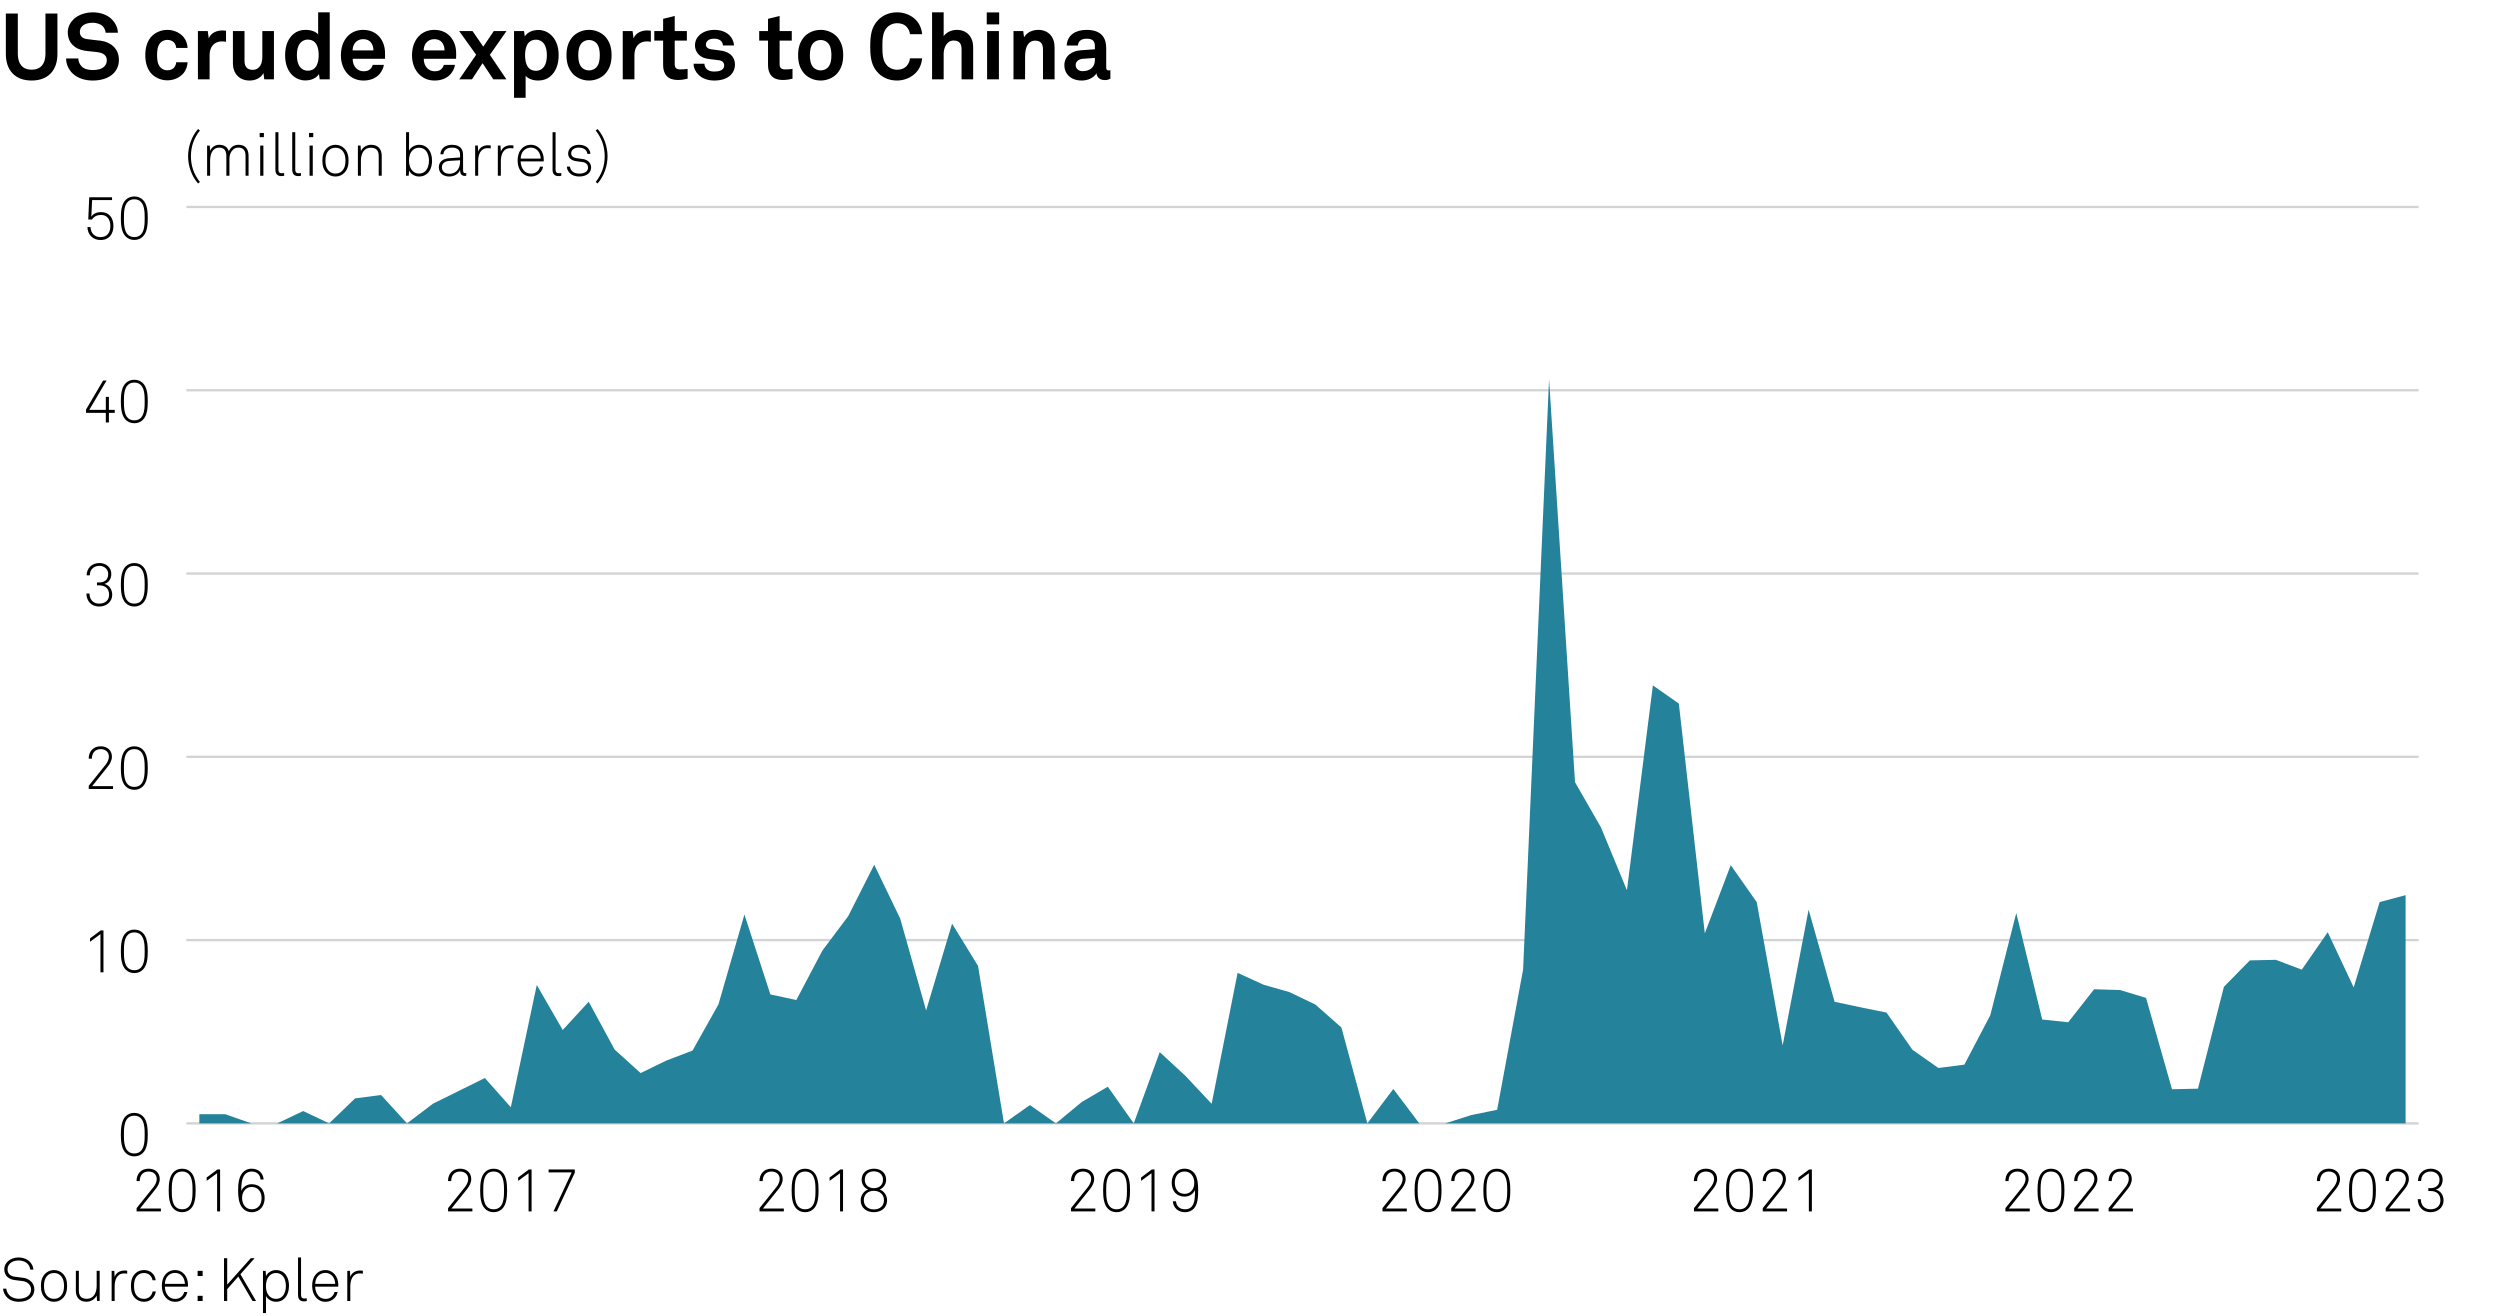 <?xml version="1.0" encoding="utf-8"?>
<!-- Generator: Adobe Illustrator 26.2.1, SVG Export Plug-In . SVG Version: 6.00 Build 0)  -->
<svg version="1.1" xmlns="http://www.w3.org/2000/svg" xmlns:xlink="http://www.w3.org/1999/xlink" x="0px" y="0px"
	 viewBox="0 0 269.291 141.732" enable-background="new 0 0 269.291 141.732" xml:space="preserve">
<g id="Background">
	<rect fill="#FFFFFF" width="269.291" height="141.732"/>
</g>
<g id="Graph">
	<g>
		<path d="M3.408,8.675c-1.829,0-2.778-1.159-2.778-2.848V1.459h1.289v4.348c0,1.009,0.46,1.699,1.489,1.699
			s1.489-0.689,1.489-1.699V1.459h1.289v4.368C6.187,7.516,5.237,8.675,3.408,8.675z"/>
		<path d="M12.217,7.915c-0.54,0.54-1.369,0.76-2.239,0.76c-0.75,0-1.539-0.2-2.119-0.729c-0.42-0.38-0.74-0.979-0.74-1.649h1.319
			c0,0.35,0.16,0.659,0.37,0.869c0.3,0.3,0.78,0.38,1.189,0.38c0.49,0,0.959-0.1,1.229-0.38c0.16-0.17,0.28-0.34,0.28-0.68
			c0-0.52-0.4-0.759-0.84-0.839c-0.479-0.09-1.099-0.11-1.569-0.19C8.119,5.297,7.3,4.657,7.3,3.478c0-0.56,0.25-1.029,0.62-1.399
			c0.47-0.46,1.249-0.75,2.079-0.75c0.76,0,1.499,0.24,1.979,0.689c0.42,0.4,0.709,0.919,0.72,1.509h-1.319
			c-0.01-0.25-0.14-0.52-0.31-0.7c-0.23-0.24-0.7-0.38-1.079-0.38c-0.4,0-0.86,0.09-1.149,0.39c-0.15,0.16-0.24,0.34-0.24,0.6
			c0,0.46,0.3,0.7,0.72,0.77c0.45,0.07,1.08,0.12,1.539,0.18c1.06,0.15,1.949,0.839,1.949,2.049
			C12.807,7.096,12.567,7.565,12.217,7.915z"/>
		<path d="M19.808,7.835c-0.36,0.45-0.99,0.819-1.779,0.819s-1.449-0.38-1.809-0.819c-0.39-0.49-0.569-1.14-0.569-1.899
			c0-0.76,0.18-1.409,0.569-1.899c0.36-0.44,1.02-0.82,1.809-0.82s1.419,0.37,1.779,0.82c0.24,0.31,0.38,0.719,0.399,1.129h-1.229
			c-0.01-0.19-0.07-0.35-0.15-0.48c-0.15-0.23-0.42-0.39-0.8-0.39c-0.34,0-0.589,0.14-0.759,0.32c-0.3,0.33-0.35,0.83-0.35,1.319
			s0.05,0.979,0.35,1.309c0.17,0.18,0.419,0.33,0.759,0.33c0.38,0,0.65-0.16,0.8-0.39c0.08-0.13,0.14-0.29,0.15-0.479h1.229
			C20.188,7.116,20.047,7.525,19.808,7.835z"/>
		<path d="M23.917,4.457c-0.879,0-1.339,0.63-1.339,1.469v2.619h-1.259V3.348h1.059l0.11,0.78c0.24-0.6,0.86-0.85,1.469-0.85
			c0.13,0,0.26,0.01,0.39,0.03v1.2C24.208,4.477,24.058,4.457,23.917,4.457z"/>
		<path d="M28.467,8.545l-0.09-0.68c-0.25,0.51-0.83,0.81-1.489,0.81c-1.109,0-1.799-0.75-1.799-1.859V3.348h1.249v3.188
			c0,0.609,0.24,0.989,0.9,0.989c0.29,0,0.49-0.11,0.64-0.26c0.3-0.28,0.379-0.75,0.379-1.169V3.348h1.25v5.197H28.467z"/>
		<path d="M34.438,8.545l-0.08-0.57c-0.31,0.48-0.89,0.69-1.459,0.69c-0.52,0-0.949-0.18-1.269-0.44
			c-0.62-0.51-0.919-1.289-0.919-2.269c0-1.02,0.31-1.809,0.929-2.319c0.32-0.26,0.74-0.42,1.27-0.42c0.66,0,1.139,0.22,1.359,0.49
			V1.329h1.249v7.216H34.438z M33.148,4.267c-0.39,0-0.66,0.18-0.839,0.41c-0.26,0.34-0.33,0.81-0.33,1.259s0.07,0.929,0.33,1.269
			c0.18,0.23,0.45,0.41,0.839,0.41c0.979,0,1.179-0.929,1.179-1.679S34.127,4.267,33.148,4.267z"/>
		<path d="M41.467,6.336h-3.478c-0.01,0.4,0.13,0.78,0.38,1.02c0.18,0.17,0.43,0.32,0.77,0.32c0.36,0,0.58-0.07,0.76-0.25
			c0.11-0.11,0.2-0.25,0.25-0.439h1.2c-0.03,0.31-0.24,0.72-0.44,0.959c-0.44,0.52-1.089,0.729-1.749,0.729
			c-0.709,0-1.229-0.25-1.639-0.64C37,7.536,36.72,6.806,36.72,5.957c0-0.83,0.25-1.569,0.75-2.079c0.39-0.4,0.949-0.66,1.659-0.66
			c0.77,0,1.469,0.31,1.899,0.959c0.38,0.57,0.47,1.16,0.45,1.809C41.477,5.986,41.467,6.226,41.467,6.336z M39.908,4.517
			c-0.17-0.18-0.43-0.3-0.79-0.3c-0.38,0-0.689,0.16-0.87,0.4c-0.18,0.23-0.26,0.47-0.27,0.81h2.249
			C40.218,5.037,40.108,4.737,39.908,4.517z"/>
		<path d="M49.126,6.336h-3.478c-0.01,0.4,0.13,0.78,0.38,1.02c0.18,0.17,0.43,0.32,0.77,0.32c0.36,0,0.58-0.07,0.76-0.25
			c0.11-0.11,0.2-0.25,0.25-0.439h1.2c-0.03,0.31-0.24,0.72-0.44,0.959c-0.44,0.52-1.089,0.729-1.749,0.729
			c-0.709,0-1.229-0.25-1.639-0.64c-0.52-0.5-0.799-1.229-0.799-2.079c0-0.83,0.25-1.569,0.75-2.079c0.39-0.4,0.949-0.66,1.659-0.66
			c0.77,0,1.469,0.31,1.899,0.959c0.38,0.57,0.47,1.16,0.45,1.809C49.137,5.986,49.126,6.226,49.126,6.336z M47.567,4.517
			c-0.17-0.18-0.43-0.3-0.79-0.3c-0.38,0-0.689,0.16-0.87,0.4c-0.18,0.23-0.26,0.47-0.27,0.81h2.249
			C47.877,5.037,47.768,4.737,47.567,4.517z"/>
		<path d="M52.768,5.906l1.779,2.639h-1.409l-1.159-1.739l-1.14,1.739H49.47l1.819-2.648l-1.829-2.549h1.439l1.159,1.679
			l1.129-1.679h1.369L52.768,5.906z"/>
		<path d="M59.247,8.255c-0.32,0.26-0.739,0.42-1.269,0.42c-0.62,0-1.12-0.22-1.359-0.51v2.369h-1.249V3.348h1.079l0.08,0.57
			c0.31-0.48,0.89-0.689,1.459-0.689c0.52,0,0.939,0.18,1.259,0.439c0.62,0.51,0.93,1.29,0.93,2.269
			C60.176,6.956,59.866,7.746,59.247,8.255z M58.577,4.687c-0.18-0.23-0.45-0.41-0.839-0.41c-0.979,0-1.18,0.929-1.18,1.679
			c0,0.75,0.2,1.669,1.18,1.669c0.39,0,0.66-0.18,0.839-0.41c0.26-0.34,0.33-0.81,0.33-1.259
			C58.907,5.506,58.837,5.027,58.577,4.687z"/>
		<path d="M65.267,7.865c-0.36,0.44-1.029,0.81-1.819,0.81s-1.459-0.37-1.819-0.81c-0.39-0.49-0.609-1.04-0.609-1.919
			s0.22-1.429,0.609-1.919c0.36-0.44,1.03-0.81,1.819-0.81s1.459,0.37,1.819,0.81c0.39,0.49,0.61,1.04,0.61,1.919
			S65.657,7.375,65.267,7.865z M64.238,4.637c-0.17-0.18-0.45-0.33-0.79-0.33s-0.62,0.15-0.79,0.33c-0.3,0.33-0.37,0.819-0.37,1.309
			s0.07,0.979,0.37,1.31c0.17,0.18,0.45,0.33,0.79,0.33s0.62-0.15,0.79-0.33c0.3-0.33,0.37-0.82,0.37-1.31
			S64.538,4.967,64.238,4.637z"/>
		<path d="M69.677,4.457c-0.879,0-1.339,0.63-1.339,1.469v2.619h-1.259V3.348h1.059l0.11,0.78c0.24-0.6,0.86-0.85,1.469-0.85
			c0.13,0,0.26,0.01,0.39,0.03v1.2C69.967,4.477,69.817,4.457,69.677,4.457z"/>
		<path d="M72.998,8.615c-1.049,0-1.569-0.6-1.569-1.599V4.377h-0.95v-1.03h0.95V2.028l1.249-0.31v1.629h1.31v1.03h-1.31v2.528
			c0,0.4,0.18,0.57,0.58,0.57c0.26,0,0.47-0.01,0.81-0.05v1.05C73.717,8.565,73.368,8.615,72.998,8.615z"/>
		<path d="M78.717,8.075c-0.42,0.42-1.069,0.6-1.779,0.6c-0.66,0-1.249-0.19-1.679-0.6c-0.3-0.29-0.55-0.72-0.55-1.209h1.169
			c0,0.23,0.12,0.48,0.28,0.61c0.2,0.16,0.43,0.23,0.79,0.23c0.42,0,1.06-0.09,1.06-0.66c0-0.3-0.2-0.5-0.52-0.55
			c-0.459-0.07-0.979-0.1-1.439-0.2c-0.71-0.15-1.189-0.73-1.189-1.39c0-0.529,0.22-0.899,0.53-1.169
			c0.38-0.33,0.929-0.52,1.579-0.52c0.62,0,1.249,0.2,1.629,0.61c0.28,0.3,0.46,0.689,0.46,1.069h-1.189c0-0.2-0.09-0.36-0.21-0.49
			c-0.15-0.15-0.42-0.24-0.68-0.24c-0.18,0-0.35,0-0.54,0.08c-0.22,0.09-0.4,0.28-0.4,0.55c0,0.37,0.32,0.48,0.6,0.52
			c0.47,0.06,0.6,0.07,1.109,0.15c0.82,0.13,1.419,0.649,1.419,1.469C79.167,7.436,78.986,7.805,78.717,8.075z"/>
		<path d="M84.297,8.615c-1.049,0-1.569-0.6-1.569-1.599V4.377h-0.95v-1.03h0.95V2.028l1.249-0.31v1.629h1.31v1.03h-1.31v2.528
			c0,0.4,0.18,0.57,0.58,0.57c0.26,0,0.47-0.01,0.81-0.05v1.05C85.017,8.565,84.667,8.615,84.297,8.615z"/>
		<path d="M90.216,7.865c-0.36,0.44-1.029,0.81-1.819,0.81s-1.459-0.37-1.819-0.81c-0.39-0.49-0.609-1.04-0.609-1.919
			s0.22-1.429,0.609-1.919c0.36-0.44,1.03-0.81,1.819-0.81s1.459,0.37,1.819,0.81c0.39,0.49,0.61,1.04,0.61,1.919
			S90.606,7.375,90.216,7.865z M89.187,4.637c-0.17-0.18-0.45-0.33-0.79-0.33s-0.62,0.15-0.79,0.33c-0.3,0.33-0.37,0.819-0.37,1.309
			s0.07,0.979,0.37,1.31c0.17,0.18,0.45,0.33,0.79,0.33s0.62-0.15,0.79-0.33c0.3-0.33,0.37-0.82,0.37-1.31
			S89.487,4.967,89.187,4.637z"/>
		<path d="M98.656,7.835c-0.529,0.54-1.269,0.839-2.029,0.839c-0.759,0-1.469-0.25-2.009-0.79c-0.77-0.77-0.879-1.719-0.879-2.878
			s0.11-2.109,0.879-2.878c0.54-0.54,1.25-0.799,2.009-0.799c0.76,0,1.5,0.28,2.029,0.819c0.41,0.42,0.62,0.979,0.68,1.539h-1.319
			c-0.03-0.31-0.14-0.53-0.32-0.75c-0.229-0.29-0.629-0.44-1.069-0.44c-0.41,0-0.81,0.17-1.089,0.47
			c-0.49,0.51-0.49,1.39-0.49,2.039c0,0.65,0,1.529,0.49,2.039c0.28,0.3,0.68,0.47,1.089,0.47c0.44,0,0.84-0.16,1.069-0.45
			c0.18-0.22,0.29-0.47,0.32-0.78h1.319C99.275,6.846,99.066,7.416,98.656,7.835z"/>
		<path d="M103.577,8.545V5.337c0-0.6-0.2-0.97-0.86-0.97c-0.75,0-1.069,0.8-1.069,1.439v2.738h-1.249V1.329h1.249v2.568
			c0.3-0.44,0.879-0.68,1.419-0.68c1.109,0,1.759,0.79,1.759,1.859v3.468H103.577z"/>
		<path d="M106.289,2.628v-1.29h1.339v1.29H106.289z M106.328,8.545V3.348h1.27v5.197H106.328z"/>
		<path d="M112.347,8.545V5.356c0-0.609-0.2-0.979-0.86-0.979c-0.439,0-0.729,0.28-0.899,0.659c-0.18,0.41-0.17,0.95-0.17,1.39
			v2.119h-1.249V3.348h1.049l0.09,0.67c0.31-0.55,0.93-0.8,1.529-0.8c1.109,0,1.759,0.78,1.759,1.859v3.468H112.347z"/>
		<path d="M118.986,8.625c-0.54,0-0.84-0.34-0.879-0.729c-0.24,0.419-0.84,0.779-1.579,0.779c-1.24,0-1.879-0.779-1.879-1.629
			c0-0.99,0.77-1.559,1.759-1.629l1.529-0.11v-0.32c0-0.49-0.17-0.819-0.88-0.819c-0.58,0-0.919,0.26-0.949,0.739h-1.209
			c0.07-1.169,1-1.689,2.159-1.689c0.89,0,1.649,0.28,1.949,1.06c0.13,0.33,0.15,0.7,0.15,1.049v1.929c0,0.24,0.08,0.33,0.29,0.33
			c0.08,0,0.16-0.02,0.16-0.02v0.919C119.396,8.575,119.286,8.625,118.986,8.625z M117.937,6.236l-1.319,0.1
			c-0.38,0.03-0.75,0.26-0.75,0.68c0,0.4,0.35,0.65,0.739,0.65c0.78,0,1.33-0.42,1.33-1.189V6.236z"/>
	</g>
	<g>
		<path d="M3.334,139.776c-0.312,0.305-0.773,0.448-1.307,0.448c-0.526,0-0.981-0.169-1.287-0.494
			c-0.228-0.24-0.384-0.565-0.416-0.917h0.351c0.032,0.273,0.162,0.527,0.338,0.709c0.247,0.254,0.63,0.377,1.014,0.377
			c0.397,0,0.793-0.104,1.047-0.345c0.163-0.156,0.273-0.37,0.273-0.663c0-0.441-0.345-0.825-0.897-0.896l-0.858-0.11
			c-0.65-0.085-1.131-0.455-1.131-1.164c0-0.384,0.169-0.656,0.403-0.871c0.286-0.26,0.708-0.403,1.137-0.403
			c0.494,0,0.988,0.202,1.248,0.508c0.195,0.228,0.325,0.468,0.351,0.799H3.257c-0.033-0.233-0.104-0.409-0.254-0.585
			c-0.201-0.247-0.578-0.396-1.001-0.396c-0.332,0-0.65,0.085-0.877,0.279c-0.175,0.156-0.312,0.371-0.312,0.67
			c0,0.546,0.39,0.754,0.812,0.806l0.871,0.111c0.715,0.091,1.203,0.604,1.203,1.254C3.699,139.295,3.549,139.562,3.334,139.776z"/>
		<path d="M6.767,139.834c-0.228,0.228-0.546,0.391-0.949,0.391c-0.403,0-0.721-0.163-0.949-0.391
			c-0.338-0.338-0.462-0.767-0.462-1.319s0.124-0.981,0.462-1.319c0.228-0.228,0.546-0.39,0.949-0.39
			c0.403,0,0.722,0.162,0.949,0.39c0.338,0.338,0.461,0.767,0.461,1.319S7.104,139.496,6.767,139.834z M6.533,137.41
			c-0.169-0.176-0.403-0.286-0.715-0.286s-0.546,0.11-0.715,0.286c-0.292,0.305-0.364,0.683-0.364,1.104
			c0,0.423,0.072,0.8,0.364,1.105c0.169,0.175,0.403,0.286,0.715,0.286s0.546-0.111,0.715-0.286
			c0.292-0.306,0.364-0.683,0.364-1.105C6.896,138.093,6.825,137.715,6.533,137.41z"/>
		<path d="M10.452,140.134l-0.039-0.592c-0.182,0.416-0.644,0.676-1.099,0.676c-0.748,0-1.144-0.461-1.144-1.189v-2.146h0.325v2.126
			c0,0.565,0.247,0.891,0.839,0.891c0.799,0,1.079-0.689,1.079-1.391v-1.626h0.325v3.251H10.452z"/>
		<path d="M13.383,137.169c-0.812,0-1.033,0.729-1.033,1.411v1.56h-0.325v-3.25h0.286l0.039,0.656
			c0.143-0.448,0.578-0.688,1.033-0.688c0.104,0,0.215,0,0.319,0.02v0.325C13.598,137.176,13.487,137.169,13.383,137.169z"/>
		<path d="M15.515,140.225c-0.403,0-0.728-0.156-0.956-0.384c-0.338-0.338-0.455-0.773-0.455-1.326s0.117-0.988,0.455-1.326
			c0.228-0.228,0.553-0.383,0.956-0.383c0.676,0,1.177,0.441,1.255,1.099h-0.338c-0.071-0.449-0.422-0.78-0.917-0.78
			c-0.312,0-0.552,0.104-0.721,0.279c-0.292,0.306-0.358,0.689-0.358,1.111c0,0.423,0.065,0.812,0.358,1.118
			c0.169,0.176,0.409,0.273,0.721,0.273c0.5,0,0.845-0.352,0.923-0.793h0.344C16.698,139.743,16.198,140.225,15.515,140.225z"/>
		<path d="M20.241,138.593h-2.483c0.006,0.377,0.13,0.729,0.338,0.976c0.182,0.214,0.436,0.344,0.787,0.344
			c0.286,0,0.533-0.104,0.708-0.286c0.117-0.123,0.208-0.266,0.247-0.461h0.338c-0.045,0.279-0.182,0.507-0.364,0.683
			c-0.234,0.233-0.559,0.377-0.93,0.377c-0.468,0-0.799-0.195-1.033-0.462c-0.267-0.312-0.416-0.741-0.416-1.234
			c0-0.41,0.065-0.813,0.318-1.157c0.273-0.371,0.65-0.565,1.105-0.565c0.877,0,1.391,0.754,1.391,1.572
			C20.248,138.456,20.241,138.515,20.241,138.593z M18.856,137.11c-0.669,0-1.092,0.54-1.092,1.184h2.152
			C19.903,137.677,19.52,137.11,18.856,137.11z"/>
		<path d="M21.287,137.449v-0.56h0.54v0.56H21.287z M21.287,140.14v-0.559h0.54v0.559H21.287z"/>
		<path d="M27.196,140.14l-1.527-2.633l-1.196,1.353v1.28h-0.344v-4.608h0.344v2.841l2.535-2.841h0.416l-1.527,1.723l1.684,2.886
			H27.196z"/>
		<path d="M30.621,139.887c-0.214,0.208-0.507,0.338-0.884,0.338c-0.461,0-0.91-0.26-1.085-0.631v1.847h-0.325v-4.551h0.286
			l0.039,0.572c0.175-0.403,0.644-0.656,1.079-0.656c0.371,0,0.65,0.116,0.865,0.305c0.364,0.319,0.533,0.839,0.533,1.398
			C31.128,139.041,30.966,139.562,30.621,139.887z M30.368,137.352c-0.163-0.144-0.371-0.228-0.644-0.228
			c-0.286,0-0.5,0.104-0.663,0.26c-0.292,0.286-0.416,0.683-0.416,1.131c0,0.481,0.111,0.858,0.41,1.138
			c0.163,0.156,0.383,0.254,0.683,0.254c0.305,0,0.526-0.111,0.695-0.286c0.253-0.273,0.364-0.689,0.364-1.105
			C30.797,138.054,30.667,137.618,30.368,137.352z"/>
		<path d="M32.753,140.179c-0.416,0-0.65-0.214-0.65-0.688v-4.044h0.325v4.03c0,0.222,0.065,0.391,0.338,0.391
			c0.13,0,0.188,0,0.279-0.014v0.286C32.974,140.159,32.89,140.179,32.753,140.179z"/>
		<path d="M36.432,138.593h-2.483c0.006,0.377,0.13,0.729,0.338,0.976c0.182,0.214,0.436,0.344,0.787,0.344
			c0.286,0,0.533-0.104,0.708-0.286c0.117-0.123,0.208-0.266,0.247-0.461h0.338c-0.045,0.279-0.182,0.507-0.364,0.683
			c-0.234,0.233-0.559,0.377-0.93,0.377c-0.468,0-0.799-0.195-1.033-0.462c-0.267-0.312-0.416-0.741-0.416-1.234
			c0-0.41,0.065-0.813,0.318-1.157c0.273-0.371,0.65-0.565,1.105-0.565c0.877,0,1.391,0.754,1.391,1.572
			C36.439,138.456,36.432,138.515,36.432,138.593z M35.048,137.11c-0.669,0-1.092,0.54-1.092,1.184h2.152
			C36.094,137.677,35.711,137.11,35.048,137.11z"/>
		<path d="M38.766,137.169c-0.812,0-1.033,0.729-1.033,1.411v1.56h-0.325v-3.25h0.286l0.039,0.656
			c0.143-0.448,0.578-0.688,1.033-0.688c0.104,0,0.215,0,0.319,0.02v0.325C38.98,137.176,38.87,137.169,38.766,137.169z"/>
	</g>
	<g>
		<path d="M21.333,19.762c-0.702-0.787-1.073-1.917-1.073-2.932s0.371-2.145,1.073-2.932l0.202,0.156
			c-0.637,0.819-0.969,1.709-0.969,2.775s0.332,1.957,0.969,2.776L21.333,19.762z"/>
		<path d="M26.449,18.93v-2.125c0-0.565-0.208-0.904-0.773-0.904c-0.247,0-0.429,0.084-0.579,0.221
			c-0.253,0.241-0.383,0.579-0.383,0.969v1.839h-0.332v-2.125c0-0.565-0.215-0.904-0.78-0.904c-0.247,0-0.436,0.084-0.579,0.221
			c-0.292,0.273-0.39,0.722-0.39,1.183v1.625h-0.325v-3.25h0.286l0.039,0.559c0.169-0.371,0.52-0.644,0.988-0.644
			c0.565,0,0.897,0.279,1.027,0.702c0.169-0.403,0.514-0.702,1.047-0.702c0.76,0,1.079,0.494,1.079,1.189v2.145H26.449z"/>
		<path d="M27.97,14.776v-0.455h0.455v0.455H27.97z M28.028,18.93v-3.25h0.344v3.25H28.028z"/>
		<path d="M30.316,18.969c-0.416,0-0.65-0.214-0.65-0.689v-4.043h0.325v4.03c0,0.221,0.065,0.39,0.338,0.39
			c0.13,0,0.188,0,0.279-0.013v0.286C30.537,18.95,30.453,18.969,30.316,18.969z"/>
		<path d="M32.129,18.969c-0.416,0-0.65-0.214-0.65-0.689v-4.043h0.325v4.03c0,0.221,0.065,0.39,0.338,0.39
			c0.13,0,0.188,0,0.279-0.013v0.286C32.351,18.95,32.266,18.969,32.129,18.969z"/>
		<path d="M33.287,14.776v-0.455h0.455v0.455H33.287z M33.345,18.93v-3.25h0.345v3.25H33.345z"/>
		<path d="M37.083,18.625c-0.228,0.228-0.546,0.39-0.949,0.39c-0.403,0-0.721-0.163-0.949-0.39
			c-0.338-0.338-0.462-0.767-0.462-1.319c0-0.553,0.124-0.981,0.462-1.32c0.228-0.228,0.546-0.39,0.949-0.39
			c0.403,0,0.722,0.162,0.949,0.39c0.338,0.338,0.461,0.767,0.461,1.32C37.544,17.857,37.42,18.287,37.083,18.625z M36.849,16.2
			c-0.169-0.176-0.403-0.286-0.715-0.286s-0.546,0.11-0.715,0.286c-0.292,0.305-0.364,0.683-0.364,1.105s0.072,0.799,0.364,1.105
			c0.169,0.175,0.403,0.286,0.715,0.286s0.546-0.111,0.715-0.286c0.292-0.306,0.364-0.683,0.364-1.105S37.141,16.505,36.849,16.2z"
			/>
		<path d="M40.794,18.93v-2.125c0-0.565-0.247-0.891-0.839-0.891c-0.799,0-1.079,0.689-1.079,1.391v1.625h-0.325v-3.25h0.286
			l0.039,0.591c0.182-0.409,0.643-0.676,1.098-0.676c0.748,0,1.144,0.461,1.144,1.189v2.145H40.794z"/>
		<path d="M46.007,18.709c-0.214,0.188-0.494,0.306-0.865,0.306c-0.435,0-0.903-0.253-1.079-0.656l-0.039,0.572h-0.286v-4.693h0.325
			v1.989c0.175-0.371,0.624-0.63,1.085-0.63c0.377,0,0.669,0.13,0.884,0.338c0.345,0.325,0.507,0.845,0.507,1.378
			C46.54,17.871,46.371,18.391,46.007,18.709z M45.844,16.2c-0.169-0.176-0.39-0.286-0.695-0.286c-0.299,0-0.52,0.098-0.683,0.253
			c-0.299,0.28-0.41,0.657-0.41,1.138c0,0.448,0.124,0.845,0.416,1.131c0.163,0.156,0.377,0.26,0.663,0.26
			c0.273,0,0.481-0.084,0.644-0.228c0.299-0.267,0.429-0.702,0.429-1.164C46.208,16.889,46.098,16.473,45.844,16.2z"/>
		<path d="M50.069,18.95c-0.403,0-0.514-0.292-0.514-0.637c-0.175,0.462-0.669,0.702-1.17,0.702c-0.63,0-1.118-0.377-1.118-1.001
			c0-0.579,0.449-0.923,1.092-0.969l1.196-0.084v-0.318c0-0.54-0.364-0.741-0.858-0.741c-0.514,0-0.904,0.234-0.936,0.715h-0.325
			c0.045-0.657,0.559-1.021,1.261-1.021c0.442,0,0.923,0.149,1.099,0.598c0.078,0.202,0.084,0.41,0.084,0.624V18.3
			c0,0.221,0.032,0.351,0.253,0.351c0.039,0,0.059,0,0.091-0.007v0.286C50.147,18.943,50.147,18.95,50.069,18.95z M49.556,17.26
			l-1.164,0.071c-0.481,0.033-0.793,0.286-0.793,0.683c0,0.468,0.351,0.702,0.812,0.702c0.819,0,1.144-0.663,1.144-1.287V17.26z"/>
		<path d="M52.539,15.959c-0.812,0-1.033,0.728-1.033,1.411v1.56h-0.325v-3.25h0.286l0.039,0.656
			c0.143-0.448,0.578-0.689,1.033-0.689c0.104,0,0.215,0,0.319,0.02v0.325C52.754,15.966,52.643,15.959,52.539,15.959z"/>
		<path d="M54.983,15.959c-0.812,0-1.033,0.728-1.033,1.411v1.56h-0.325v-3.25h0.286l0.039,0.656
			c0.143-0.448,0.578-0.689,1.033-0.689c0.104,0,0.215,0,0.319,0.02v0.325C55.198,15.966,55.087,15.959,54.983,15.959z"/>
		<path d="M58.564,17.383h-2.483c0.006,0.377,0.13,0.728,0.338,0.975c0.182,0.214,0.436,0.344,0.787,0.344
			c0.286,0,0.533-0.104,0.708-0.286c0.117-0.124,0.208-0.266,0.247-0.461H58.5c-0.045,0.28-0.182,0.507-0.364,0.683
			c-0.234,0.234-0.559,0.377-0.93,0.377c-0.468,0-0.799-0.195-1.033-0.461c-0.267-0.312-0.416-0.741-0.416-1.235
			c0-0.41,0.065-0.813,0.318-1.157c0.273-0.371,0.65-0.565,1.105-0.565c0.877,0,1.391,0.754,1.391,1.573
			C58.571,17.247,58.564,17.305,58.564,17.383z M57.18,15.901c-0.669,0-1.092,0.54-1.092,1.183h2.152
			C58.227,16.467,57.843,15.901,57.18,15.901z"/>
		<path d="M60.17,18.969c-0.416,0-0.65-0.214-0.65-0.689v-4.043h0.325v4.03c0,0.221,0.065,0.39,0.338,0.39
			c0.13,0,0.188,0,0.279-0.013v0.286C60.391,18.95,60.307,18.969,60.17,18.969z"/>
		<path d="M63.453,18.625c-0.234,0.26-0.624,0.39-1.053,0.39c-0.442,0-0.819-0.137-1.066-0.416c-0.182-0.208-0.26-0.39-0.273-0.656
			h0.332c0.02,0.195,0.104,0.364,0.24,0.5c0.188,0.182,0.455,0.26,0.767,0.26c0.338,0,0.604-0.078,0.767-0.241
			c0.117-0.117,0.176-0.227,0.176-0.416c0-0.292-0.208-0.539-0.598-0.591l-0.631-0.084c-0.266-0.033-0.552-0.117-0.734-0.325
			c-0.117-0.136-0.182-0.305-0.182-0.513c0-0.26,0.111-0.475,0.28-0.631c0.234-0.214,0.552-0.305,0.891-0.305
			c0.39,0,0.76,0.124,0.981,0.383c0.149,0.176,0.24,0.39,0.247,0.598h-0.325c-0.013-0.104-0.059-0.267-0.163-0.39
			c-0.149-0.175-0.403-0.286-0.741-0.286c-0.254,0-0.442,0.046-0.585,0.15c-0.163,0.117-0.254,0.273-0.254,0.448
			c0,0.273,0.137,0.481,0.631,0.546l0.617,0.084c0.611,0.084,0.897,0.5,0.897,0.897C63.674,18.267,63.596,18.462,63.453,18.625z"/>
		<path d="M64.369,19.762l-0.202-0.156c0.637-0.819,0.969-1.71,0.969-2.776s-0.332-1.957-0.969-2.775l0.202-0.156
			c0.702,0.787,1.073,1.917,1.073,2.932S65.071,18.976,64.369,19.762z"/>
	</g>
	<g>
		<line fill-rule="evenodd" clip-rule="evenodd" fill="none" x1="20.076" y1="121.006" x2="260.521" y2="121.006"/>
		<g>
			<g>
			</g>
			<g>
			</g>
		</g>
	</g>
	<g>
		<g>
			<g>
				<path d="M15.383,124.197c-0.208,0.201-0.5,0.364-0.917,0.364s-0.708-0.163-0.917-0.364c-0.468-0.449-0.533-1.274-0.533-1.982
					c0-0.709,0.065-1.534,0.533-1.983c0.208-0.201,0.5-0.357,0.917-0.357s0.708,0.156,0.917,0.357
					c0.468,0.449,0.533,1.274,0.533,1.983C15.917,122.923,15.852,123.748,15.383,124.197z M15.162,120.439
					c-0.162-0.155-0.377-0.26-0.695-0.26s-0.533,0.104-0.695,0.26c-0.41,0.396-0.423,1.19-0.423,1.775s0.013,1.378,0.423,1.774
					c0.162,0.156,0.377,0.26,0.695,0.26s0.533-0.104,0.695-0.26c0.41-0.396,0.423-1.189,0.423-1.774S15.572,120.836,15.162,120.439z
					"/>
			</g>
			<g>
				<path d="M10.821,104.734v-4.114l-1.125,0.825v-0.364l1.157-0.864h0.292v4.518H10.821z"/>
				<path d="M15.384,104.455c-0.208,0.201-0.5,0.364-0.917,0.364s-0.708-0.163-0.917-0.364c-0.468-0.449-0.533-1.274-0.533-1.982
					c0-0.709,0.065-1.534,0.533-1.983c0.208-0.201,0.5-0.357,0.917-0.357s0.708,0.156,0.917,0.357
					c0.468,0.449,0.533,1.274,0.533,1.983C15.917,103.181,15.852,104.006,15.384,104.455z M15.163,100.697
					c-0.163-0.155-0.377-0.26-0.696-0.26s-0.533,0.104-0.695,0.26c-0.41,0.396-0.423,1.19-0.423,1.775s0.013,1.378,0.423,1.774
					c0.162,0.156,0.377,0.26,0.695,0.26s0.533-0.104,0.696-0.26c0.409-0.396,0.422-1.189,0.422-1.774S15.572,101.094,15.163,100.697
					z"/>
			</g>
			<g>
				<path d="M9.56,84.991v-0.351l1.807-2.256c0.182-0.228,0.364-0.572,0.364-0.871c0-0.526-0.39-0.819-0.884-0.819
					c-0.618,0-0.949,0.43-0.949,1.027H9.553c0-0.773,0.487-1.333,1.293-1.333c0.702,0,1.209,0.423,1.209,1.125
					c0,0.384-0.208,0.773-0.442,1.06l-1.69,2.106h2.255v0.312H9.56z"/>
				<path d="M15.384,84.712c-0.208,0.201-0.5,0.364-0.917,0.364s-0.708-0.163-0.917-0.364c-0.468-0.448-0.533-1.274-0.533-1.982
					c0-0.709,0.065-1.534,0.533-1.983c0.208-0.201,0.5-0.357,0.917-0.357s0.708,0.156,0.917,0.357
					c0.468,0.449,0.533,1.274,0.533,1.983C15.917,83.438,15.852,84.264,15.384,84.712z M15.163,80.954
					c-0.163-0.155-0.377-0.26-0.696-0.26s-0.533,0.104-0.695,0.26c-0.41,0.397-0.423,1.19-0.423,1.775s0.013,1.378,0.423,1.774
					c0.162,0.156,0.377,0.26,0.695,0.26s0.533-0.104,0.696-0.26c0.409-0.396,0.422-1.189,0.422-1.774S15.572,81.352,15.163,80.954z"
					/>
			</g>
			<g>
				<path d="M10.691,65.334c-0.865,0-1.372-0.599-1.385-1.398h0.332c0.006,0.586,0.345,1.086,1.053,1.086
					c0.637,0,1.06-0.37,1.06-0.955c0-0.677-0.416-1.015-1.066-1.015h-0.24V62.74h0.24c0.585,0,0.969-0.306,0.969-0.91
					c0-0.533-0.436-0.878-0.942-0.878c-0.624,0-1.034,0.403-1.04,1.021H9.332c0.013-0.806,0.592-1.326,1.378-1.326
					c0.695,0,1.28,0.455,1.28,1.183c0,0.487-0.247,0.923-0.734,1.065c0.533,0.15,0.832,0.631,0.832,1.171
					C12.088,64.826,11.458,65.334,10.691,65.334z"/>
				<path d="M15.384,64.97c-0.208,0.201-0.5,0.364-0.917,0.364s-0.708-0.163-0.917-0.364c-0.468-0.448-0.533-1.274-0.533-1.982
					c0-0.709,0.065-1.534,0.533-1.983c0.208-0.202,0.5-0.357,0.917-0.357s0.708,0.156,0.917,0.357
					c0.468,0.449,0.533,1.274,0.533,1.983C15.917,63.695,15.852,64.521,15.384,64.97z M15.163,61.212
					c-0.163-0.156-0.377-0.26-0.696-0.26s-0.533,0.104-0.695,0.26c-0.41,0.396-0.423,1.19-0.423,1.775s0.013,1.378,0.423,1.774
					c0.162,0.156,0.377,0.26,0.695,0.26s0.533-0.104,0.696-0.26c0.409-0.396,0.422-1.189,0.422-1.774S15.572,61.609,15.163,61.212z"
					/>
			</g>
			<g>
				<path d="M11.731,44.473v1.034h-0.332v-1.034H9.267v-0.357l1.84-3.126h0.37l-1.859,3.159h1.781V42.75h0.332v1.398h0.63v0.325
					H11.731z"/>
				<path d="M15.384,45.227c-0.208,0.201-0.5,0.364-0.917,0.364s-0.708-0.163-0.917-0.364c-0.468-0.449-0.533-1.274-0.533-1.983
					s0.065-1.534,0.533-1.982c0.208-0.202,0.5-0.357,0.917-0.357s0.708,0.156,0.917,0.357c0.468,0.448,0.533,1.274,0.533,1.982
					S15.852,44.778,15.384,45.227z M15.163,41.47c-0.163-0.156-0.377-0.26-0.696-0.26s-0.533,0.104-0.695,0.26
					c-0.41,0.396-0.423,1.189-0.423,1.774s0.013,1.378,0.423,1.775c0.162,0.156,0.377,0.26,0.695,0.26s0.533-0.104,0.696-0.26
					c0.409-0.397,0.422-1.19,0.422-1.775S15.572,41.866,15.163,41.47z"/>
			</g>
			<g>
				<path d="M10.827,25.854c-0.852,0-1.391-0.604-1.411-1.397h0.332c0.026,0.644,0.429,1.085,1.079,1.085
					c0.715,0,1.06-0.487,1.06-1.196c0-0.657-0.306-1.196-1.007-1.196c-0.384,0-0.761,0.156-0.969,0.494H9.508l0.104-2.398h2.457
					v0.306H9.924l-0.091,1.794c0.221-0.357,0.644-0.5,1.047-0.5c0.897,0,1.339,0.644,1.339,1.501
					C12.218,25.191,11.77,25.854,10.827,25.854z"/>
				<path d="M15.384,25.484c-0.208,0.201-0.5,0.364-0.917,0.364s-0.708-0.163-0.917-0.364c-0.468-0.449-0.533-1.274-0.533-1.983
					s0.065-1.534,0.533-1.982c0.208-0.202,0.5-0.357,0.917-0.357s0.708,0.156,0.917,0.357c0.468,0.449,0.533,1.274,0.533,1.982
					S15.852,25.036,15.384,25.484z M15.163,21.727c-0.163-0.156-0.377-0.26-0.696-0.26s-0.533,0.104-0.695,0.26
					c-0.41,0.396-0.423,1.189-0.423,1.774s0.013,1.378,0.423,1.775c0.162,0.156,0.377,0.26,0.695,0.26s0.533-0.104,0.696-0.26
					c0.409-0.396,0.422-1.19,0.422-1.775S15.572,22.124,15.163,21.727z"/>
			</g>
		</g>
		<line fill="none" x1="20.076" y1="121.006" x2="20.076" y2="22.293"/>
		<g>
			<g>
				
					<line fill="none" stroke="#D1D3D4" stroke-width="0.25" stroke-miterlimit="10" x1="20.076" y1="121.006" x2="260.521" y2="121.006"/>
				
					<line fill="none" stroke="#D1D3D4" stroke-width="0.25" stroke-miterlimit="10" x1="20.076" y1="101.264" x2="260.521" y2="101.264"/>
				
					<line fill="none" stroke="#D1D3D4" stroke-width="0.25" stroke-miterlimit="10" x1="20.076" y1="81.521" x2="260.521" y2="81.521"/>
				
					<line fill="none" stroke="#D1D3D4" stroke-width="0.25" stroke-miterlimit="10" x1="20.076" y1="61.779" x2="260.521" y2="61.779"/>
				
					<line fill="none" stroke="#D1D3D4" stroke-width="0.25" stroke-miterlimit="10" x1="20.076" y1="42.036" x2="260.521" y2="42.036"/>
				
					<line fill="none" stroke="#D1D3D4" stroke-width="0.25" stroke-miterlimit="10" x1="20.076" y1="22.293" x2="260.521" y2="22.293"/>
			</g>
			<g>
			</g>
		</g>
	</g>
	<g>
		<g>
			<polygon fill="#24829A" points="259.123,121.006 21.474,121.006 21.474,120.019 24.27,120.02 27.066,121.006 29.862,121.006 
				32.658,119.677 35.453,121.006 38.249,118.313 41.045,117.949 43.841,121.006 46.637,118.885 49.433,117.503 52.229,116.119 
				55.024,119.271 57.82,106.098 60.616,110.947 63.412,107.903 66.208,113.057 69.004,115.586 71.8,114.229 74.596,113.165 
				77.391,108.184 80.187,98.506 82.983,107.116 85.779,107.718 88.575,102.407 91.371,98.674 94.167,93.147 96.963,98.936 
				99.758,108.842 102.554,99.493 105.35,104.046 108.146,121.006 110.942,119.032 113.738,121.006 116.534,118.695 
				119.329,117.058 122.125,121.006 124.921,113.328 127.717,115.913 130.513,118.898 133.309,104.794 136.105,106.069 
				138.901,106.868 141.696,108.212 144.492,110.678 147.288,121.006 150.084,117.3 152.88,121.006 155.676,121.006 
				158.472,120.114 161.268,119.542 164.063,104.436 166.859,40.841 169.655,84.258 172.451,89.125 175.247,95.897 178.043,73.828 
				180.839,75.787 183.635,100.536 186.43,93.188 189.226,97.171 192.022,112.605 194.818,97.98 197.614,107.908 200.41,108.503 
				203.206,109.07 206.001,113.076 208.797,115.04 211.593,114.679 214.389,109.352 217.185,98.345 219.981,109.817 
				222.777,110.115 225.573,106.558 228.368,106.642 231.164,107.49 233.96,117.331 236.756,117.267 239.552,106.295 
				242.348,103.449 245.144,103.388 247.94,104.447 250.735,100.414 253.531,106.358 256.327,97.168 259.123,96.422 			"/>
		</g>
	</g>
	<g>
		<g>
		</g>
	</g>
	<g>
		<g>
			<path d="M249.567,130.489v-0.351l1.807-2.256c0.182-0.228,0.364-0.572,0.364-0.871c0-0.526-0.391-0.819-0.884-0.819
				c-0.618,0-0.949,0.43-0.949,1.027h-0.345c0-0.773,0.487-1.333,1.294-1.333c0.701,0,1.209,0.423,1.209,1.125
				c0,0.384-0.208,0.773-0.442,1.06l-1.69,2.106h2.256v0.312H249.567z"/>
			<path d="M255.392,130.21c-0.208,0.201-0.501,0.364-0.917,0.364s-0.709-0.163-0.916-0.364c-0.469-0.448-0.533-1.274-0.533-1.982
				c0-0.709,0.064-1.534,0.533-1.983c0.207-0.201,0.5-0.357,0.916-0.357s0.709,0.156,0.917,0.357
				c0.468,0.449,0.532,1.274,0.532,1.983C255.924,128.936,255.859,129.762,255.392,130.21z M255.17,126.452
				c-0.162-0.155-0.377-0.26-0.695-0.26s-0.533,0.104-0.695,0.26c-0.41,0.397-0.423,1.19-0.423,1.775s0.013,1.378,0.423,1.774
				c0.162,0.156,0.377,0.26,0.695,0.26s0.533-0.104,0.695-0.26c0.41-0.396,0.423-1.189,0.423-1.774S255.58,126.85,255.17,126.452z"
				/>
			<path d="M256.978,130.489v-0.351l1.807-2.256c0.182-0.228,0.364-0.572,0.364-0.871c0-0.526-0.391-0.819-0.884-0.819
				c-0.618,0-0.949,0.43-0.949,1.027h-0.345c0-0.773,0.487-1.333,1.294-1.333c0.701,0,1.209,0.423,1.209,1.125
				c0,0.384-0.208,0.773-0.442,1.06l-1.69,2.106h2.256v0.312H256.978z"/>
			<path d="M261.813,130.574c-0.864,0-1.372-0.599-1.385-1.398h0.331c0.007,0.586,0.345,1.086,1.054,1.086
				c0.637,0,1.06-0.37,1.06-0.955c0-0.677-0.416-1.015-1.066-1.015h-0.24v-0.312h0.24c0.585,0,0.969-0.306,0.969-0.91
				c0-0.533-0.436-0.878-0.942-0.878c-0.624,0-1.034,0.403-1.04,1.021h-0.338c0.013-0.806,0.591-1.326,1.378-1.326
				c0.695,0,1.28,0.455,1.28,1.184c0,0.487-0.247,0.923-0.734,1.065c0.533,0.15,0.832,0.631,0.832,1.171
				C263.211,130.066,262.58,130.574,261.813,130.574z"/>
		</g>
		<g>
			<path d="M216.017,130.489v-0.351l1.807-2.256c0.182-0.228,0.364-0.572,0.364-0.871c0-0.526-0.391-0.819-0.884-0.819
				c-0.618,0-0.949,0.43-0.949,1.027h-0.345c0-0.773,0.487-1.333,1.294-1.333c0.701,0,1.209,0.423,1.209,1.125
				c0,0.384-0.208,0.773-0.442,1.06l-1.69,2.106h2.256v0.312H216.017z"/>
			<path d="M221.841,130.21c-0.208,0.201-0.501,0.364-0.917,0.364s-0.709-0.163-0.916-0.364c-0.469-0.448-0.533-1.274-0.533-1.982
				c0-0.709,0.064-1.534,0.533-1.983c0.207-0.201,0.5-0.357,0.916-0.357s0.709,0.156,0.917,0.357
				c0.468,0.449,0.532,1.274,0.532,1.983C222.373,128.936,222.309,129.762,221.841,130.21z M221.619,126.452
				c-0.162-0.155-0.377-0.26-0.695-0.26s-0.533,0.104-0.695,0.26c-0.41,0.397-0.423,1.19-0.423,1.775s0.013,1.378,0.423,1.774
				c0.162,0.156,0.377,0.26,0.695,0.26s0.533-0.104,0.695-0.26c0.41-0.396,0.423-1.189,0.423-1.774S222.029,126.85,221.619,126.452z
				"/>
			<path d="M223.427,130.489v-0.351l1.807-2.256c0.182-0.228,0.364-0.572,0.364-0.871c0-0.526-0.391-0.819-0.884-0.819
				c-0.618,0-0.949,0.43-0.949,1.027h-0.345c0-0.773,0.487-1.333,1.294-1.333c0.701,0,1.209,0.423,1.209,1.125
				c0,0.384-0.208,0.773-0.442,1.06l-1.69,2.106h2.256v0.312H223.427z"/>
			<path d="M227.132,130.489v-0.351l1.807-2.256c0.182-0.228,0.364-0.572,0.364-0.871c0-0.526-0.391-0.819-0.884-0.819
				c-0.618,0-0.949,0.43-0.949,1.027h-0.345c0-0.773,0.487-1.333,1.294-1.333c0.701,0,1.209,0.423,1.209,1.125
				c0,0.384-0.208,0.773-0.442,1.06l-1.69,2.106h2.256v0.312H227.132z"/>
		</g>
		<g>
			<path d="M182.467,130.489v-0.351l1.807-2.256c0.182-0.228,0.364-0.572,0.364-0.871c0-0.526-0.391-0.819-0.884-0.819
				c-0.618,0-0.949,0.43-0.949,1.027h-0.345c0-0.773,0.487-1.333,1.294-1.333c0.701,0,1.209,0.423,1.209,1.125
				c0,0.384-0.208,0.773-0.442,1.06l-1.69,2.106h2.256v0.312H182.467z"/>
			<path d="M188.291,130.21c-0.208,0.201-0.501,0.364-0.917,0.364s-0.708-0.163-0.917-0.364c-0.468-0.448-0.532-1.274-0.532-1.982
				c0-0.709,0.064-1.534,0.532-1.983c0.209-0.201,0.501-0.357,0.917-0.357s0.709,0.156,0.917,0.357
				c0.468,0.449,0.532,1.274,0.532,1.983C188.823,128.936,188.759,129.762,188.291,130.21z M188.069,126.452
				c-0.162-0.155-0.377-0.26-0.695-0.26s-0.533,0.104-0.695,0.26c-0.41,0.397-0.423,1.19-0.423,1.775s0.013,1.378,0.423,1.774
				c0.162,0.156,0.377,0.26,0.695,0.26s0.533-0.104,0.695-0.26c0.41-0.396,0.423-1.189,0.423-1.774S188.479,126.85,188.069,126.452z
				"/>
			<path d="M189.877,130.489v-0.351l1.807-2.256c0.182-0.228,0.364-0.572,0.364-0.871c0-0.526-0.391-0.819-0.884-0.819
				c-0.618,0-0.949,0.43-0.949,1.027h-0.345c0-0.773,0.487-1.333,1.294-1.333c0.701,0,1.209,0.423,1.209,1.125
				c0,0.384-0.208,0.773-0.442,1.06l-1.69,2.106h2.256v0.312H189.877z"/>
			<path d="M194.843,130.489v-4.114l-1.125,0.825v-0.364l1.157-0.864h0.293v4.518H194.843z"/>
		</g>
		<g>
			<path d="M148.916,130.489v-0.351l1.807-2.256c0.183-0.228,0.365-0.572,0.365-0.871c0-0.526-0.391-0.819-0.885-0.819
				c-0.617,0-0.949,0.43-0.949,1.027h-0.344c0-0.773,0.486-1.333,1.293-1.333c0.702,0,1.209,0.423,1.209,1.125
				c0,0.384-0.208,0.773-0.441,1.06l-1.69,2.106h2.255v0.312H148.916z"/>
			<path d="M154.74,130.21c-0.208,0.201-0.5,0.364-0.916,0.364s-0.709-0.163-0.917-0.364c-0.468-0.448-0.533-1.274-0.533-1.982
				c0-0.709,0.065-1.534,0.533-1.983c0.208-0.201,0.501-0.357,0.917-0.357s0.708,0.156,0.916,0.357
				c0.469,0.449,0.533,1.274,0.533,1.983C155.273,128.936,155.209,129.762,154.74,130.21z M154.52,126.452
				c-0.162-0.155-0.377-0.26-0.695-0.26s-0.533,0.104-0.695,0.26c-0.41,0.397-0.424,1.19-0.424,1.775s0.014,1.378,0.424,1.774
				c0.162,0.156,0.377,0.26,0.695,0.26s0.533-0.104,0.695-0.26c0.409-0.396,0.422-1.189,0.422-1.774S154.929,126.85,154.52,126.452z
				"/>
			<path d="M156.326,130.489v-0.351l1.807-2.256c0.182-0.228,0.364-0.572,0.364-0.871c0-0.526-0.39-0.819-0.884-0.819
				c-0.618,0-0.949,0.43-0.949,1.027h-0.345c0-0.773,0.487-1.333,1.294-1.333c0.701,0,1.209,0.423,1.209,1.125
				c0,0.384-0.209,0.773-0.442,1.06l-1.69,2.106h2.256v0.312H156.326z"/>
			<path d="M162.15,130.21c-0.209,0.201-0.501,0.364-0.917,0.364s-0.708-0.163-0.917-0.364c-0.468-0.448-0.533-1.274-0.533-1.982
				c0-0.709,0.065-1.534,0.533-1.983c0.209-0.201,0.501-0.357,0.917-0.357s0.708,0.156,0.917,0.357
				c0.468,0.449,0.533,1.274,0.533,1.983C162.684,128.936,162.618,129.762,162.15,130.21z M161.929,126.452
				c-0.162-0.155-0.377-0.26-0.695-0.26s-0.533,0.104-0.695,0.26c-0.409,0.397-0.423,1.19-0.423,1.775s0.014,1.378,0.423,1.774
				c0.162,0.156,0.377,0.26,0.695,0.26s0.533-0.104,0.695-0.26c0.409-0.396,0.423-1.189,0.423-1.774S162.338,126.85,161.929,126.452
				z"/>
		</g>
		<g>
			<path d="M115.366,130.489v-0.351l1.807-2.256c0.182-0.228,0.364-0.572,0.364-0.871c0-0.526-0.39-0.819-0.884-0.819
				c-0.618,0-0.949,0.43-0.949,1.027h-0.345c0-0.773,0.487-1.333,1.293-1.333c0.702,0,1.209,0.423,1.209,1.125
				c0,0.384-0.208,0.773-0.442,1.06l-1.69,2.106h2.255v0.312H115.366z"/>
			<path d="M121.19,130.21c-0.208,0.201-0.5,0.364-0.917,0.364s-0.708-0.163-0.917-0.364c-0.468-0.448-0.533-1.274-0.533-1.982
				c0-0.709,0.065-1.534,0.533-1.983c0.208-0.201,0.5-0.357,0.917-0.357s0.708,0.156,0.917,0.357
				c0.468,0.449,0.533,1.274,0.533,1.983C121.723,128.936,121.658,129.762,121.19,130.21z M120.969,126.452
				c-0.162-0.155-0.377-0.26-0.695-0.26s-0.533,0.104-0.695,0.26c-0.41,0.397-0.423,1.19-0.423,1.775s0.013,1.378,0.423,1.774
				c0.162,0.156,0.377,0.26,0.695,0.26s0.533-0.104,0.695-0.26c0.41-0.396,0.423-1.189,0.423-1.774S121.378,126.85,120.969,126.452z
				"/>
			<path d="M124.037,130.489v-4.114l-1.125,0.825v-0.364l1.157-0.864h0.292v4.518H124.037z"/>
			<path d="M128.606,130.171c-0.208,0.228-0.513,0.403-0.962,0.403c-0.721,0-1.268-0.469-1.307-1.177h0.338
				c0.032,0.52,0.396,0.864,0.968,0.864c0.325,0,0.559-0.11,0.715-0.279c0.377-0.41,0.364-1.248,0.364-1.794
				c-0.182,0.409-0.598,0.708-1.105,0.708c-0.891,0-1.404-0.61-1.404-1.501c0-0.826,0.507-1.509,1.398-1.509
				c0.5,0,0.877,0.254,1.079,0.54c0.332,0.461,0.371,1.163,0.371,1.807C129.061,128.923,129.029,129.709,128.606,130.171z
				 M127.605,126.192c-0.741,0-1.06,0.579-1.06,1.203s0.325,1.202,1.066,1.202c0.292,0,0.52-0.11,0.689-0.273
				c0.228-0.221,0.344-0.532,0.344-0.916C128.645,126.784,128.294,126.192,127.605,126.192z"/>
		</g>
		<g>
			<path d="M81.815,130.489v-0.351l1.807-2.256c0.182-0.228,0.364-0.572,0.364-0.871c0-0.526-0.39-0.819-0.884-0.819
				c-0.618,0-0.949,0.43-0.949,1.027h-0.345c0-0.773,0.487-1.333,1.293-1.333c0.702,0,1.209,0.423,1.209,1.125
				c0,0.384-0.208,0.773-0.442,1.06l-1.69,2.106h2.255v0.312H81.815z"/>
			<path d="M87.639,130.21c-0.208,0.201-0.5,0.364-0.917,0.364s-0.708-0.163-0.917-0.364c-0.468-0.448-0.533-1.274-0.533-1.982
				c0-0.709,0.065-1.534,0.533-1.983c0.208-0.201,0.5-0.357,0.917-0.357s0.708,0.156,0.917,0.357
				c0.468,0.449,0.533,1.274,0.533,1.983C88.172,128.936,88.107,129.762,87.639,130.21z M87.418,126.452
				c-0.162-0.155-0.377-0.26-0.695-0.26s-0.533,0.104-0.695,0.26c-0.41,0.397-0.423,1.19-0.423,1.775s0.013,1.378,0.423,1.774
				c0.162,0.156,0.377,0.26,0.695,0.26s0.533-0.104,0.695-0.26c0.41-0.396,0.423-1.189,0.423-1.774S87.828,126.85,87.418,126.452z"
				/>
			<path d="M90.486,130.489v-4.114l-1.125,0.825v-0.364l1.157-0.864h0.292v4.518H90.486z"/>
			<path d="M94.126,130.574c-0.767,0-1.417-0.455-1.417-1.274c0-0.507,0.312-1.001,0.799-1.17c-0.422-0.163-0.695-0.599-0.695-1.047
				c0-0.767,0.591-1.196,1.326-1.196c0.735,0,1.313,0.43,1.313,1.196c0,0.448-0.273,0.884-0.696,1.047
				c0.488,0.169,0.799,0.663,0.799,1.17C95.556,130.119,94.893,130.574,94.126,130.574z M94.126,128.272
				c-0.611,0-1.079,0.364-1.079,1.008s0.481,0.994,1.092,0.994c0.611,0,1.079-0.351,1.079-0.994S94.737,128.272,94.126,128.272z
				 M94.126,126.173c-0.546,0-0.975,0.318-0.975,0.897c0,0.592,0.429,0.916,0.988,0.916c0.559,0,0.975-0.324,0.975-0.916
				C95.114,126.491,94.672,126.173,94.126,126.173z"/>
		</g>
		<g>
			<path d="M48.265,130.489v-0.351l1.807-2.256c0.182-0.228,0.364-0.572,0.364-0.871c0-0.526-0.39-0.819-0.884-0.819
				c-0.618,0-0.949,0.43-0.949,1.027h-0.344c0-0.773,0.487-1.333,1.293-1.333c0.702,0,1.209,0.423,1.209,1.125
				c0,0.384-0.208,0.773-0.442,1.06l-1.69,2.106h2.255v0.312H48.265z"/>
			<path d="M54.089,130.21c-0.208,0.201-0.5,0.364-0.917,0.364s-0.708-0.163-0.917-0.364c-0.468-0.448-0.533-1.274-0.533-1.982
				c0-0.709,0.065-1.534,0.533-1.983c0.208-0.201,0.5-0.357,0.917-0.357s0.708,0.156,0.917,0.357
				c0.468,0.449,0.533,1.274,0.533,1.983C54.622,128.936,54.557,129.762,54.089,130.21z M53.868,126.452
				c-0.163-0.155-0.377-0.26-0.696-0.26s-0.533,0.104-0.695,0.26c-0.41,0.397-0.423,1.19-0.423,1.775s0.013,1.378,0.423,1.774
				c0.162,0.156,0.377,0.26,0.695,0.26s0.533-0.104,0.696-0.26c0.409-0.396,0.422-1.189,0.422-1.774S54.277,126.85,53.868,126.452z"
				/>
			<path d="M56.936,130.489v-4.114l-1.125,0.825v-0.364l1.157-0.864h0.293v4.518H56.936z"/>
			<path d="M59.971,130.489H59.62l1.963-4.206h-2.489v-0.312h2.821v0.345L59.971,130.489z"/>
		</g>
		<g>
			<path d="M14.714,130.489v-0.351l1.807-2.256c0.182-0.228,0.364-0.572,0.364-0.871c0-0.526-0.39-0.819-0.884-0.819
				c-0.618,0-0.949,0.43-0.949,1.027h-0.345c0-0.773,0.487-1.333,1.293-1.333c0.702,0,1.209,0.423,1.209,1.125
				c0,0.384-0.208,0.773-0.442,1.06l-1.69,2.106h2.255v0.312H14.714z"/>
			<path d="M20.539,130.21c-0.208,0.201-0.5,0.364-0.917,0.364s-0.708-0.163-0.917-0.364c-0.468-0.448-0.533-1.274-0.533-1.982
				c0-0.709,0.065-1.534,0.533-1.983c0.208-0.201,0.5-0.357,0.917-0.357s0.708,0.156,0.917,0.357
				c0.468,0.449,0.533,1.274,0.533,1.983C21.072,128.936,21.007,129.762,20.539,130.21z M20.317,126.452
				c-0.162-0.155-0.377-0.26-0.695-0.26s-0.533,0.104-0.695,0.26c-0.41,0.397-0.423,1.19-0.423,1.775s0.013,1.378,0.423,1.774
				c0.162,0.156,0.377,0.26,0.695,0.26s0.533-0.104,0.695-0.26c0.41-0.396,0.423-1.189,0.423-1.774S20.727,126.85,20.317,126.452z"
				/>
			<path d="M23.385,130.489v-4.114l-1.125,0.825v-0.364l1.157-0.864h0.292v4.518H23.385z"/>
			<path d="M27.11,130.574c-0.5,0-0.865-0.267-1.066-0.553c-0.332-0.462-0.396-1.157-0.396-1.801c0-0.689,0.071-1.449,0.494-1.911
				c0.208-0.228,0.514-0.423,0.962-0.423c0.721,0,1.254,0.462,1.293,1.17h-0.338c-0.032-0.52-0.383-0.864-0.955-0.864
				c-0.325,0-0.559,0.137-0.715,0.306c-0.377,0.409-0.403,1.222-0.403,1.769c0.182-0.41,0.611-0.709,1.118-0.709
				c0.89,0,1.404,0.611,1.404,1.502C28.507,129.885,28,130.574,27.11,130.574z M27.11,127.856c-0.292,0-0.52,0.11-0.689,0.273
				c-0.228,0.221-0.345,0.533-0.345,0.916c0,0.624,0.351,1.216,1.04,1.216c0.741,0,1.06-0.578,1.06-1.202
				S27.851,127.856,27.11,127.856z"/>
		</g>
	</g>
</g>
</svg>

